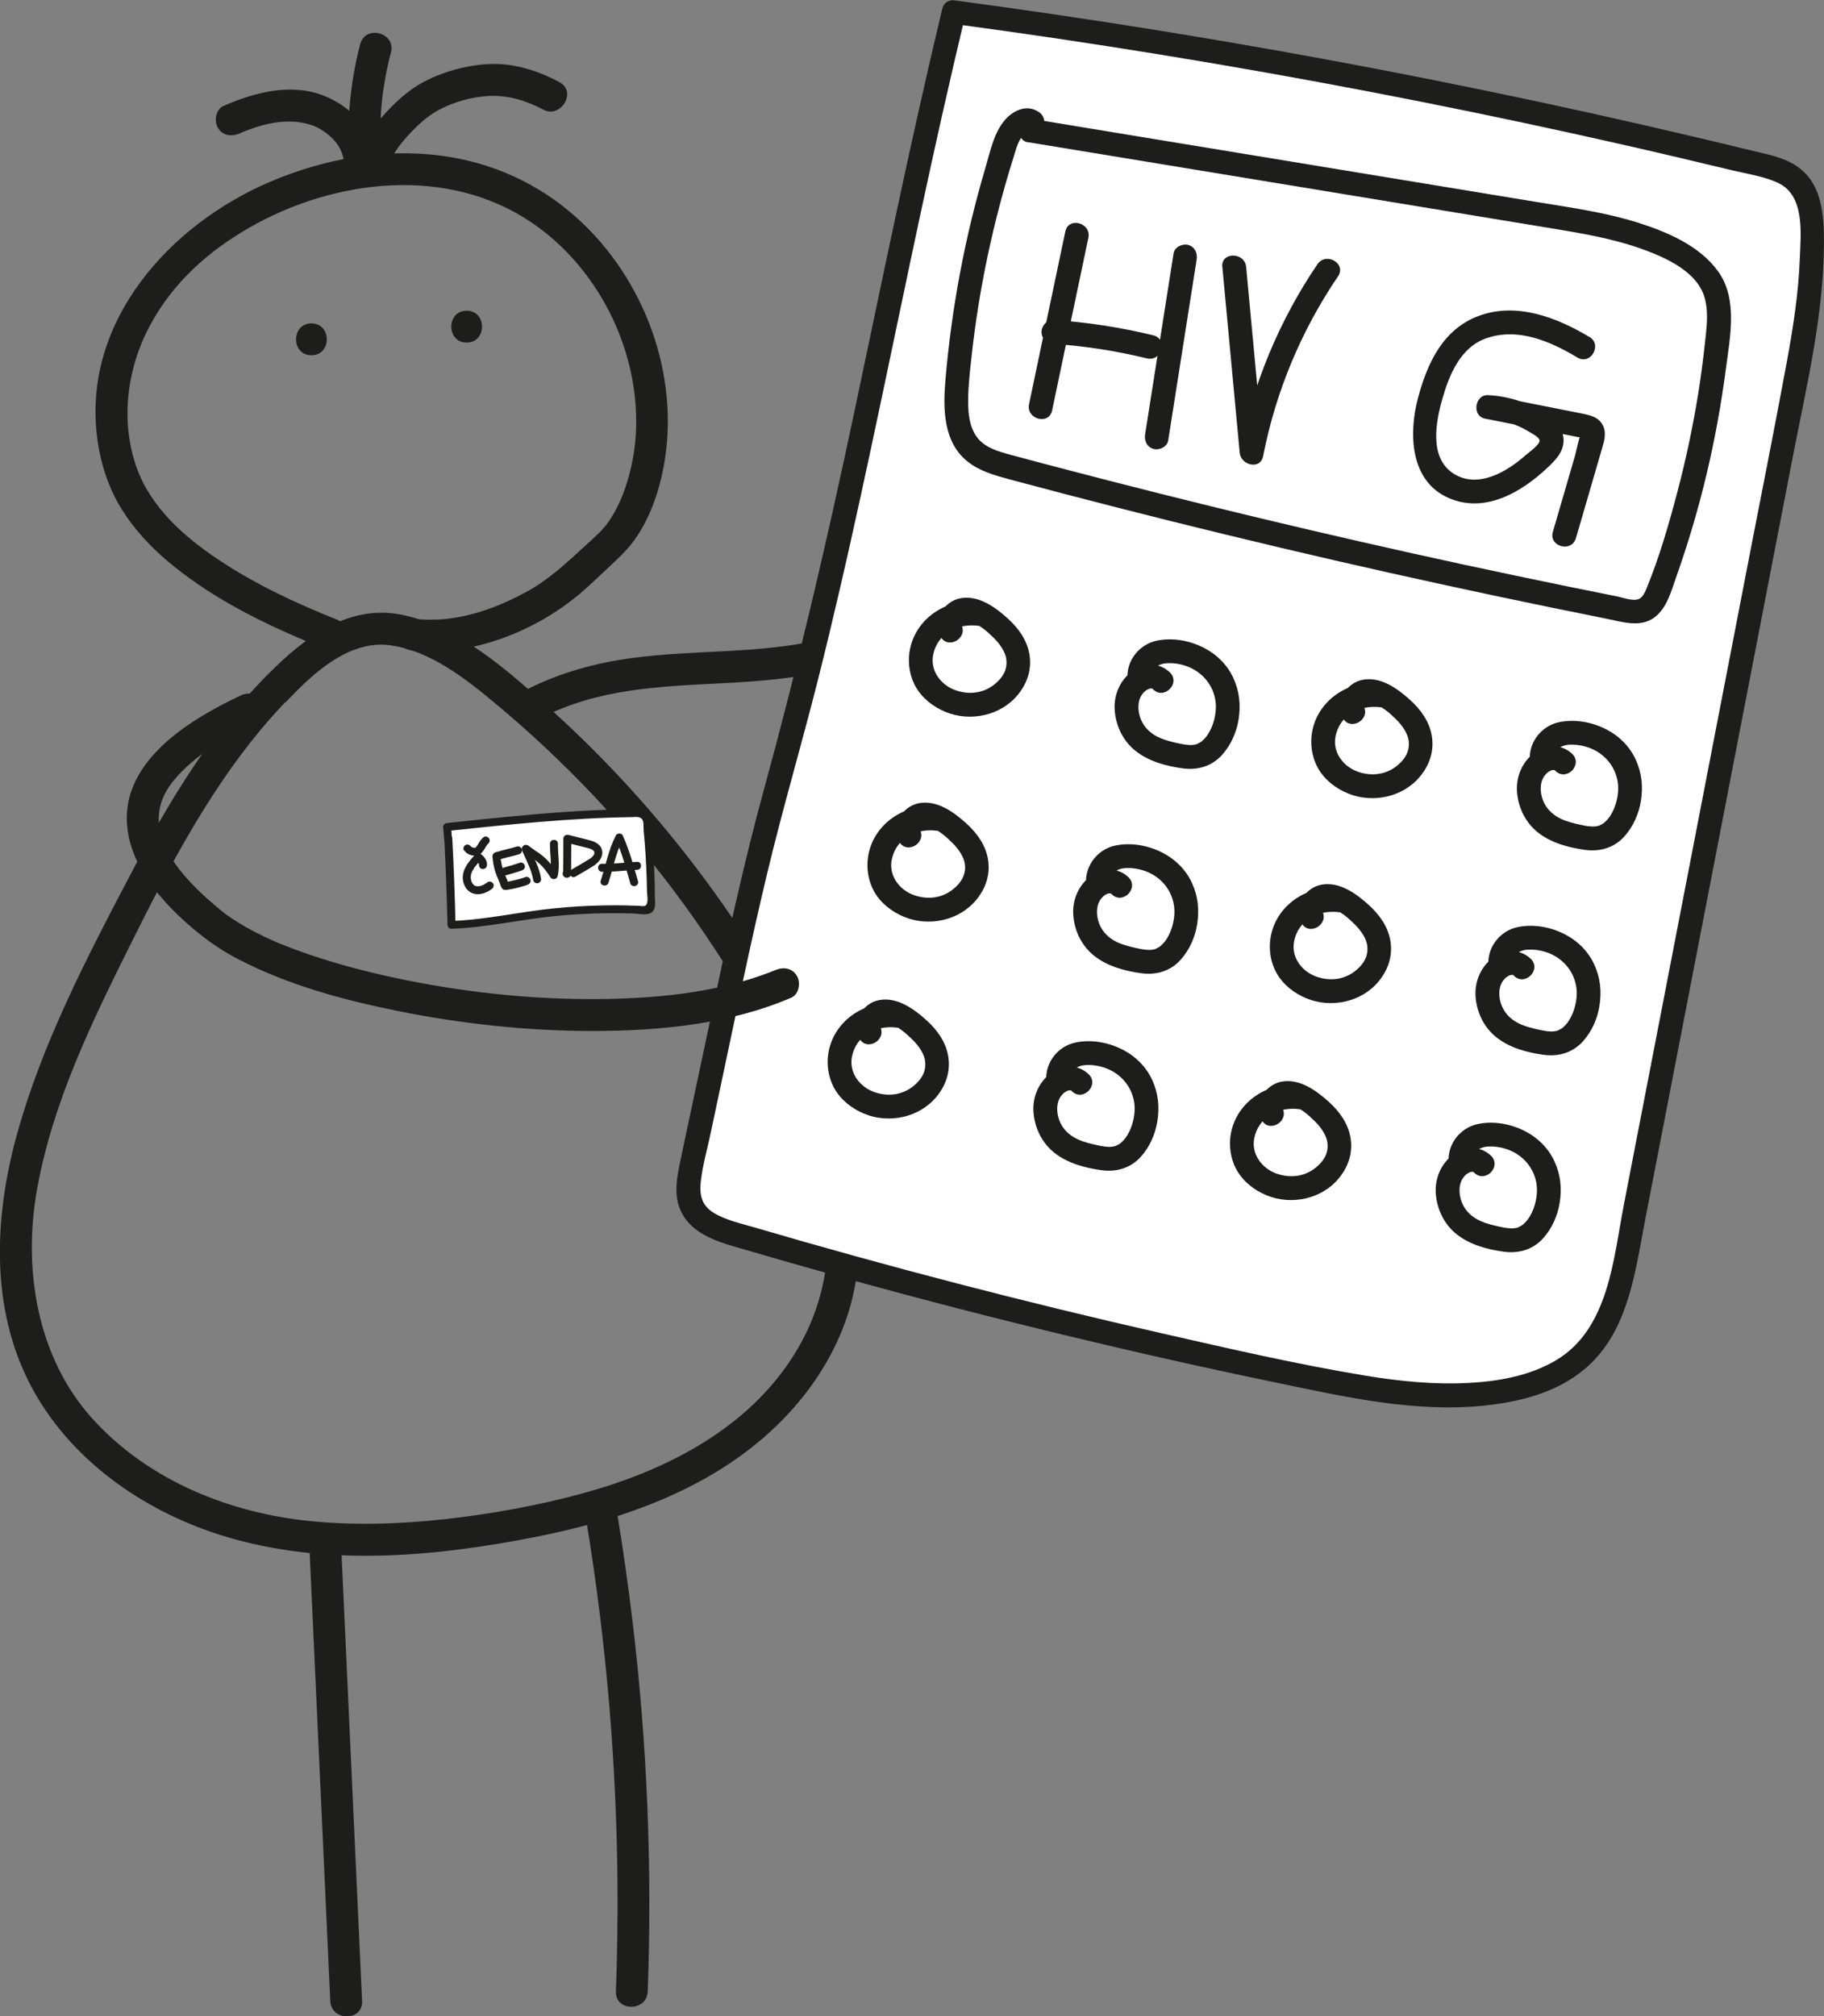 <svg width="362" height="400" viewBox="0 0 362 400" fill="none" xmlns="http://www.w3.org/2000/svg">
<rect x="0" y="0" width="362" height="400" fill="#808080" stroke="none"/>
<g clip-path="url(#clip0_18_3115)">
<path d="M57.007 139.005C62.085 133.607 69.234 126.958 77.306 127.994C85.378 129.031 92.54 134.732 98.666 139.852C111.765 150.8 123.664 163.264 133.909 176.929C139.164 183.945 144.014 191.277 148.423 198.85C152.831 206.422 156.886 214.209 159.829 222.464C162.772 230.719 164.654 239.277 164.212 248.012C163.808 256.027 161.143 263.599 156.646 270.21C147.197 284.154 131.42 291.954 115.605 296.264C106.763 298.679 97.656 300.322 88.561 301.346C79.466 302.37 69.487 302.712 60.013 301.586C44.312 299.716 28.775 293.142 18.114 281.183C7.453 269.224 4.497 251.994 7.339 236.015C10.434 218.671 18.253 202.693 26.047 187.055C33.373 172.353 41.154 157.487 51.702 144.807C54.24 141.761 56.931 138.866 59.824 136.148C62.716 133.43 58.321 128.892 55.352 131.673C42.657 143.594 33.525 158.941 25.491 174.249C17.04 190.329 8.488 206.877 3.537 224.423C-1.39 241.856 -2.148 261.159 7.415 277.214C15.891 291.448 30.834 301.03 46.573 305.354C66.013 310.701 86.717 308.754 106.233 304.911C124.144 301.384 142.233 294.988 155.282 281.689C161.143 275.722 165.791 268.529 168.33 260.527C171.16 251.552 171.071 241.957 169.265 232.804C167.459 223.652 163.808 214.576 159.564 206.131C155.32 197.687 150.722 190.051 145.581 182.466C135.387 167.436 123.437 153.568 109.997 141.356C103.403 135.364 96.418 128.993 88.371 125.024C84.355 123.052 79.794 121.446 75.26 121.56C70.725 121.674 66.758 123.266 63.121 125.529C59.179 127.982 55.706 131.142 52.535 134.517C49.756 137.475 54.215 141.963 57.007 138.992V139.005Z" fill="#1D1D1B"/>
<path d="M66.734 122.862C58.624 119.626 50.628 115.884 43.352 111.03C36.632 106.555 29.988 100.702 27.171 92.902C23.824 83.648 25.15 73.156 29.761 64.572C34.371 55.989 41.432 49.757 49.58 45.105C66.38 35.51 88.7 32.842 105.387 44.068C118.6 52.955 126.76 69.136 126.242 85.013C126.116 89.097 125.358 93.104 124.031 96.96C123.248 99.235 122.187 101.422 120.836 103.419C119.61 105.227 117.981 106.58 116.389 108.046C112.562 111.548 109.012 114.948 104.414 117.451C99.816 119.954 94.713 121.964 89.446 122.672C86.957 123.014 84.431 123.001 81.93 122.748C80.225 122.584 78.772 124.316 78.772 125.909C78.772 127.754 80.225 128.905 81.93 129.069C93.602 130.232 106.069 125.314 114.949 117.894C116.932 116.238 118.777 114.405 120.671 112.66C122.566 110.916 124.448 109.171 125.989 107.01C128.945 102.863 130.714 97.756 131.674 92.788C135.135 74.723 128.01 55.306 114.368 43.12C106.814 36.369 97.631 32.223 87.601 30.896C75.955 29.353 64.132 31.54 53.395 36.154C33.828 44.574 16.737 63.359 19.188 85.999C19.756 91.284 21.31 96.429 24.114 100.967C26.59 104.949 29.849 108.451 33.424 111.459C40.915 117.742 49.63 122.369 58.561 126.25C60.709 127.185 62.881 128.083 65.054 128.955C66.633 129.587 68.528 128.26 68.944 126.743C69.437 124.948 68.325 123.494 66.734 122.849V122.862Z" fill="#1D1D1B"/>
<path d="M74.627 32.476C74.4 26.193 69.941 21.225 64.269 18.988C57.764 16.421 50.501 18.317 44.374 21.01C42.808 21.693 42.454 23.981 43.237 25.334C44.185 26.952 45.991 27.154 47.558 26.471C51.966 24.537 57.196 23.222 61.895 24.84C63.537 25.409 65.128 26.509 66.404 27.925C67.541 29.177 68.236 30.946 68.299 32.489C68.362 34.195 69.701 35.649 71.457 35.649C73.213 35.649 74.678 34.208 74.615 32.489L74.627 32.476Z" fill="#1D1D1B"/>
<path d="M76.32 30.415C76.32 30.415 76.029 29.758 76.219 30.226C76.408 30.694 76.181 30.099 76.156 29.998C76.042 29.619 75.941 29.252 75.853 28.873C75.802 28.671 75.777 28.469 75.739 28.266C75.676 27.925 75.663 27.773 75.714 28.203C75.663 27.748 75.613 27.293 75.587 26.838C75.461 24.828 75.549 22.818 75.726 20.808C75.777 20.29 75.827 19.771 75.891 19.253C75.916 19.051 75.941 18.836 75.966 18.634C76.093 17.622 75.865 19.253 76.017 18.242C76.156 17.306 76.307 16.371 76.472 15.435C76.775 13.754 77.141 12.085 77.583 10.429C78.644 6.498 72.556 4.816 71.495 8.748C70.433 12.679 69.739 16.965 69.385 21.111C69.031 25.258 68.968 29.809 70.863 33.588C71.634 35.118 73.781 35.548 75.183 34.726C76.737 33.816 77.091 31.932 76.32 30.403V30.415Z" fill="#1D1D1B"/>
<path d="M77.457 32.236C77.508 31.439 77.293 32.893 77.508 32.059C77.508 32.021 77.811 31.174 77.596 31.692C77.836 31.123 78.165 30.567 78.493 30.049C79.201 28.911 79.996 27.963 80.906 26.964C82.763 24.942 84.657 23.134 86.982 21.87C89.9 20.277 93.576 19.215 96.898 19.038C100.801 18.836 104.413 19.936 107.837 21.756C111.26 23.576 114.62 18.216 111.02 16.295C106.662 13.969 101.887 12.452 96.898 12.717C92.439 12.957 87.714 14.272 83.799 16.409C80.868 18.001 78.228 20.479 76.03 22.957C73.706 25.574 71.394 28.633 71.141 32.236C71.015 33.942 72.683 35.396 74.299 35.396C76.106 35.396 77.331 33.942 77.457 32.236Z" fill="#1D1D1B"/>
<path d="M61.465 308.211C62.526 331.294 63.587 354.364 64.648 377.448L65.545 396.966C65.735 401.011 72.05 401.037 71.861 396.966C70.8 373.883 69.739 350.812 68.678 327.729L67.781 308.211C67.591 304.165 61.276 304.14 61.465 308.211Z" fill="#1D1D1B"/>
<path d="M116.478 302.37C120.381 326.225 122.402 350.382 122.554 374.553C122.592 381.392 122.491 388.231 122.238 395.057C122.087 399.128 128.402 399.115 128.554 395.057C129.451 370.52 128.453 345.92 125.522 321.535C124.689 314.569 123.703 307.616 122.567 300.689C122.289 299.008 120.204 298.059 118.676 298.477C116.882 298.97 116.2 300.676 116.465 302.37H116.478Z" fill="#1D1D1B"/>
<path d="M107.572 142.33C118.789 136.603 130.878 136.186 143.332 135.541C149.812 135.213 156.318 134.72 162.684 133.392C169.581 131.964 176.263 129.461 182.364 125.921C191.346 120.713 198.963 113.431 205.518 105.455C206.605 104.14 206.807 102.269 205.518 100.98C204.407 99.867 202.146 99.652 201.047 100.98C195.287 107.983 188.781 114.481 181.063 119.322C175.253 122.963 168.975 125.504 162.28 127.021C150.431 129.701 137.774 128.892 125.484 130.535C118.119 131.521 111.033 133.468 104.389 136.856C100.763 138.702 103.959 144.163 107.572 142.317V142.33Z" fill="#1D1D1B"/>
<path d="M88.954 166.247C89.257 171.987 89.459 177.726 89.598 183.478C95.004 183.313 100.322 182.201 105.678 181.468C113.068 180.456 120.558 180.14 128.011 180.532C128.352 180.545 128.731 180.557 128.958 180.305C129.161 180.09 129.173 179.774 129.173 179.483C129.198 173.643 128.883 167.802 128.201 162.013C128.175 161.772 128.125 161.507 127.935 161.38C127.796 161.292 127.62 161.279 127.455 161.279C114.205 161.33 101.876 162.657 88.701 164.048C88.903 165.021 88.739 165.615 88.941 166.589" fill="white"/>
<path d="M88.17 166.247C88.46 171.986 88.675 177.726 88.814 183.478C88.814 183.895 89.168 184.287 89.597 184.261C96.456 184.008 103.189 182.428 110.01 181.746C113.522 181.392 117.033 181.202 120.558 181.164C122.313 181.152 124.082 181.164 125.838 181.227C126.848 181.265 128.478 181.682 129.362 180.987C130.246 180.292 129.968 178.876 129.968 177.928C129.968 176.158 129.918 174.388 129.842 172.619C129.69 169.117 129.602 165.476 129.008 162.025C128.857 161.115 128.541 160.634 127.581 160.521C125.863 160.318 123.968 160.546 122.238 160.584C118.814 160.685 115.379 160.849 111.955 161.09C104.187 161.621 96.456 162.455 88.713 163.277C88.157 163.34 87.867 163.732 87.955 164.275C88.081 165.122 88.056 165.969 88.195 166.816C88.347 167.815 89.875 167.398 89.724 166.399C89.597 165.552 89.623 164.705 89.484 163.858L88.726 164.857C100.89 163.567 113.067 162.278 125.32 162.101C126.065 162.101 127.063 161.861 127.518 162.644C127.808 163.15 127.682 164.225 127.745 164.819C127.909 166.475 128.036 168.143 128.137 169.812C128.238 171.367 128.301 172.935 128.351 174.502C128.377 175.235 128.389 175.956 128.402 176.689C128.415 177.422 128.642 178.484 128.415 179.192C128.175 179.976 127.543 179.736 126.798 179.698C125.964 179.66 125.143 179.635 124.309 179.622C122.756 179.584 121.202 179.584 119.648 179.622C116.44 179.685 113.231 179.875 110.035 180.191C103.214 180.873 96.494 182.454 89.623 182.706L90.406 183.49C90.267 177.738 90.065 171.999 89.761 166.26C89.711 165.249 88.132 165.236 88.183 166.26L88.17 166.247Z" fill="#1D1D1B"/>
<path d="M96.62 171.822C96.822 170.811 96.102 169.913 95.332 169.344C95.054 169.142 94.599 169.231 94.372 169.471C92.894 171.013 91.277 172.985 92.035 175.273C92.363 176.259 93.109 177.106 94.157 177.321C95.382 177.587 96.608 177.081 97.593 176.373C97.934 176.12 98.111 175.69 97.871 175.286C97.669 174.945 97.138 174.755 96.784 175.008C96.153 175.463 95.332 175.943 94.574 175.804C94.208 175.741 94.043 175.602 93.829 175.362C93.728 175.235 93.829 175.387 93.766 175.261C93.715 175.185 93.665 175.096 93.627 175.008C93.601 174.957 93.601 174.957 93.627 175.008C93.601 174.957 93.589 174.907 93.563 174.856C93.538 174.78 93.513 174.692 93.5 174.616C93.45 174.414 93.45 174.414 93.437 174.237C93.437 174.136 93.437 174.034 93.437 173.933C93.437 173.908 93.462 173.643 93.437 173.769C93.488 173.377 93.627 173.01 93.816 172.669C94.246 171.873 94.865 171.228 95.483 170.583L94.523 170.71C94.422 170.634 94.523 170.71 94.561 170.748C94.599 170.786 94.637 170.823 94.675 170.861C94.763 170.95 94.865 171.064 94.89 171.102C94.928 171.152 94.953 171.203 94.978 171.253C94.991 171.279 95.067 171.43 95.029 171.329C95.054 171.38 95.067 171.43 95.079 171.481C95.041 171.342 95.054 171.569 95.079 171.405C94.991 171.822 95.206 172.265 95.635 172.378C96.027 172.48 96.519 172.252 96.608 171.822H96.62Z" fill="#1D1D1B"/>
<path d="M92.11 168.687C92.717 169.61 94.144 170.04 95.142 169.522C95.609 169.281 95.938 168.776 96.203 168.346C96.329 168.144 96.443 167.941 96.569 167.739C96.594 167.701 96.67 167.625 96.683 167.575C96.607 167.676 96.594 167.689 96.645 167.625L96.67 167.587C96.67 167.587 96.746 167.499 96.797 167.448C96.847 167.398 96.999 167.284 96.797 167.423C96.974 167.297 97.1 167.17 97.163 166.955C97.213 166.766 97.188 166.513 97.087 166.349C96.872 166.02 96.355 165.805 96.001 166.071C95.584 166.387 95.293 166.778 95.028 167.221C94.915 167.398 94.813 167.587 94.7 167.764C94.674 167.815 94.637 167.866 94.599 167.904C94.498 168.043 94.662 167.84 94.599 167.904C94.535 167.979 94.472 168.055 94.397 168.118C94.321 168.182 94.283 168.169 94.422 168.118C94.397 168.131 94.359 168.156 94.333 168.182C94.22 168.257 94.51 168.131 94.384 168.156C94.346 168.156 94.296 168.182 94.245 168.194C94.182 168.194 94.22 168.194 94.359 168.182C94.333 168.182 94.308 168.182 94.27 168.182C94.232 168.182 94.182 168.182 94.144 168.182C94.106 168.182 94.055 168.169 94.005 168.182C94.22 168.182 94.106 168.194 94.03 168.182C93.929 168.156 93.841 168.131 93.74 168.106C93.563 168.055 93.866 168.182 93.74 168.106C93.702 168.08 93.664 168.068 93.626 168.043C93.588 168.017 93.55 168.005 93.512 167.979C93.5 167.979 93.475 167.954 93.462 167.941C93.411 167.904 93.437 167.929 93.538 168.005C93.512 167.979 93.475 167.954 93.449 167.929C93.31 167.79 93.525 168.043 93.449 167.929C93.222 167.587 92.742 167.41 92.363 167.651C92.022 167.866 91.832 168.359 92.085 168.738L92.11 168.687Z" fill="#1D1D1B"/>
<path d="M97.732 169.863C97.808 170.861 97.972 171.86 98.263 172.834C98.541 173.744 98.983 174.603 99.273 175.438C99.425 175.867 99.564 176.386 100.057 176.525C100.246 176.575 100.448 176.563 100.638 176.525C101.269 176.449 101.888 176.31 102.507 176.158C103.252 175.981 103.998 175.779 104.718 175.514C105.122 175.362 105.387 174.983 105.274 174.54C105.173 174.148 104.705 173.845 104.301 173.984C103.581 174.249 102.836 174.452 102.09 174.629C101.711 174.717 101.345 174.806 100.966 174.881C100.815 174.907 100.676 174.932 100.524 174.957C100.372 174.983 100.726 174.945 100.524 174.957C100.486 174.957 100.448 174.957 100.41 174.957C100.398 174.957 100.335 174.957 100.322 174.957C100.474 174.844 100.903 175.349 100.903 175.261C100.903 175.16 100.815 174.995 100.777 174.907C100.739 174.78 100.701 174.667 100.65 174.553C100.461 174.047 100.208 173.567 100.019 173.061C99.64 172.024 99.4 170.95 99.324 169.85C99.286 169.42 98.983 169.066 98.541 169.066C98.137 169.066 97.72 169.433 97.758 169.85L97.732 169.863Z" fill="#1D1D1B"/>
<path d="M100.448 173.63C101.496 173.327 102.557 173.048 103.593 172.669C103.985 172.53 104.288 172.126 104.149 171.696C104.023 171.317 103.593 170.988 103.176 171.14C102.141 171.519 101.092 171.797 100.031 172.1C99.639 172.214 99.349 172.657 99.475 173.074C99.602 173.491 100.018 173.744 100.448 173.63Z" fill="#1D1D1B"/>
<path d="M98.842 170.609C100.207 170.141 101.634 169.888 103.011 169.471C103.402 169.357 103.693 168.915 103.567 168.498C103.44 168.08 103.023 167.815 102.594 167.941C101.217 168.359 99.79 168.611 98.425 169.079C98.034 169.218 97.743 169.623 97.87 170.052C97.996 170.444 98.425 170.748 98.842 170.609Z" fill="#1D1D1B"/>
<path d="M103.669 168.851C104.49 170.748 105.501 172.581 105.842 174.641C105.917 175.058 106.435 175.299 106.814 175.197C107.256 175.071 107.433 174.654 107.37 174.224C107.004 172.024 105.917 170.078 105.033 168.055C104.869 167.663 104.288 167.575 103.947 167.777C103.543 168.017 103.492 168.46 103.669 168.864V168.851Z" fill="#1D1D1B"/>
<path d="M103.846 168.94C104.313 169.307 104.793 169.648 105.286 169.989C105.501 170.128 105.703 170.267 105.918 170.419C106.031 170.495 106.132 170.571 106.246 170.647C106.297 170.685 106.36 170.722 106.41 170.773C106.435 170.798 106.461 170.811 106.499 170.836C106.435 170.786 106.435 170.786 106.473 170.824C107.598 171.721 108.469 172.808 109.227 174.022C109.568 174.578 110.503 174.515 110.667 173.832C111.185 171.709 110.692 169.522 110.73 167.372C110.756 166.361 109.177 166.361 109.151 167.372C109.126 168.384 109.24 169.357 109.29 170.356C109.341 171.392 109.366 172.48 109.139 173.415L110.579 173.225C109.77 171.923 108.836 170.71 107.636 169.749C107.181 169.382 106.701 169.054 106.208 168.725C105.993 168.573 105.766 168.434 105.551 168.27C105.438 168.194 105.324 168.118 105.223 168.03C105.172 167.992 105.109 167.941 105.059 167.903C105.021 167.866 105.021 167.878 105.071 167.916C105.033 167.891 104.995 167.853 104.958 167.828C104.629 167.562 104.162 167.499 103.846 167.828C103.568 168.106 103.505 168.675 103.846 168.94Z" fill="#1D1D1B"/>
<path d="M111.689 173.516L111.714 173.579V173.162V173.187C112.194 173.124 112.674 173.061 113.154 172.998V173.782V173.756C113.078 173.845 112.977 173.946 112.889 174.034L112.952 174.009C113.205 173.895 113.344 173.579 113.344 173.326C113.369 171.026 113.382 168.712 113.382 166.412L112.384 167.17C113.571 167.461 114.746 167.764 115.933 168.055C116.388 168.169 116.868 168.257 117.297 168.447C117.398 168.497 117.588 168.586 117.702 168.674C117.752 168.712 117.891 168.877 117.904 168.902C118.232 169.686 117.146 170.33 116.59 170.659C115.542 171.291 114.481 171.911 113.419 172.53C112.548 173.048 113.344 174.414 114.215 173.895C115.403 173.187 116.628 172.53 117.79 171.772C118.851 171.089 119.836 169.926 119.457 168.573C119.129 167.398 117.942 166.917 116.881 166.652C115.529 166.31 114.165 165.969 112.801 165.628C112.308 165.501 111.803 165.868 111.803 166.386C111.803 168.687 111.803 171 111.765 173.301L112.156 172.619C111.992 172.694 111.878 172.808 111.79 172.96C111.651 173.187 111.626 173.541 111.79 173.756C112.194 174.325 113.003 174.262 113.23 173.579C113.281 173.415 113.268 173.238 113.23 173.074C112.952 172.1 111.424 172.517 111.702 173.491L111.689 173.516Z" fill="#1D1D1B"/>
<path d="M120.759 175.122C121.681 172.239 122.199 169.256 123.588 166.538H122.224C123.487 169.319 124.245 172.315 125.091 175.235C125.369 176.209 126.898 175.792 126.62 174.818C125.736 171.759 124.914 168.649 123.588 165.742C123.348 165.211 122.477 165.249 122.224 165.742C120.771 168.586 120.203 171.683 119.23 174.705C118.914 175.678 120.443 176.095 120.759 175.122Z" fill="#1D1D1B"/>
<path d="M119.459 172.947C121.809 172.998 124.12 172.657 126.457 172.555C127.468 172.518 127.48 170.937 126.457 170.975C124.12 171.076 121.809 171.418 119.459 171.367C118.449 171.342 118.449 172.922 119.459 172.947Z" fill="#1D1D1B"/>
<path d="M61.806 70.476C65.874 70.476 65.874 64.155 61.806 64.155C57.739 64.155 57.739 70.476 61.806 70.476Z" fill="#1D1D1B"/>
<path d="M92.615 67.96C96.682 67.96 96.682 61.64 92.615 61.64C88.548 61.64 88.548 67.96 92.615 67.96Z" fill="#1D1D1B"/>
<path d="M189.312 2.389C243.123 9.607 296.58 19.733 349.318 32.703C351.705 33.285 354.194 33.929 356.038 35.459C358.905 37.823 359.461 41.641 359.587 45.079C360.017 56.507 357.844 67.771 355.684 78.933C344.796 135.175 333.907 191.416 323.019 247.658C321.528 255.357 319.785 263.523 313.848 269.06C309.2 273.396 302.505 275.52 295.797 276.354C283.671 277.858 271.229 275.545 259.102 273.08C221.055 265.331 183.35 255.938 146.162 244.94C143.017 244.017 139.606 242.88 137.863 240.313C136.044 237.646 136.625 234.321 137.256 231.325C139.227 222.059 141.185 212.806 143.155 203.54C146.591 187.346 150.04 171.14 154.511 155.199C168.596 105 175.91 58.391 189.312 2.414" fill="white"/>
<path d="M189.313 4.753C216.938 8.457 244.45 12.945 271.823 18.191C285.617 20.833 299.373 23.665 313.091 26.686C319.849 28.178 326.594 29.707 333.327 31.3C336.75 32.109 340.161 32.918 343.571 33.74C346.628 34.473 350.026 34.953 352.881 36.281C358.237 38.771 357.39 46.306 357.201 51.185C356.948 58.087 355.887 64.926 354.637 71.715C352.072 85.62 349.281 99.475 346.603 113.356C341.197 141.268 335.79 169.18 330.396 197.092C327.693 211.049 324.99 225.005 322.287 238.961C320.203 249.731 319.28 263.65 308.809 269.856C303.567 272.966 297.314 274.053 291.301 274.357C284.543 274.698 277.785 274.015 271.128 272.928C257.398 270.665 243.781 267.505 230.214 264.421C203.182 258.277 176.34 251.299 149.737 243.499C147.034 242.703 144.104 242.096 141.666 240.617C139.228 239.138 138.798 237.027 139.076 234.448C139.43 231.224 140.365 228.001 141.034 224.828C141.779 221.326 142.525 217.824 143.257 214.335C146.175 200.619 148.992 186.878 152.264 173.238C155.346 160.356 159.11 147.664 162.344 134.821C165.388 122.736 168.167 110.587 170.82 98.401C176.315 73.244 181.317 47.974 186.976 22.856C188.466 16.232 189.995 9.62 191.574 3.021C192.281 0.051 187.721 -1.214 187.001 1.757C180.672 28.19 175.241 54.826 169.62 81.411C163.999 107.996 158.378 131.939 151.531 156.943C147.754 170.722 144.71 184.679 141.742 198.647C140.213 205.828 138.697 213.008 137.169 220.188C136.424 223.69 135.666 227.179 134.946 230.681C134.352 233.512 133.809 236.584 134.781 239.391C136.853 245.345 143.725 246.685 149.055 248.252C155.952 250.275 162.862 252.234 169.784 254.143C183.54 257.936 197.359 261.5 211.241 264.85C225.124 268.2 239.044 271.336 253.027 274.23C266.606 277.049 280.64 280.298 294.585 278.845C300.737 278.2 307.04 276.733 312.257 273.27C317.474 269.806 320.443 265.103 322.451 259.566C324.561 253.751 325.432 247.506 326.607 241.464C328.009 234.233 329.411 226.989 330.813 219.758C336.371 191.025 341.942 162.278 347.5 133.544C350.266 119.272 353.02 105.012 355.786 90.74C358.552 76.468 361.913 62.701 361.988 48.455C362.014 42.753 361.698 36.243 356.392 32.83C353.689 31.085 350.304 30.529 347.222 29.77C343.71 28.911 340.199 28.064 336.674 27.242C322.704 23.943 308.695 20.833 294.636 17.938C266.631 12.148 238.45 7.168 210.155 2.983C203.207 1.959 196.247 0.986 189.287 0.051C188.012 -0.114 186.913 1.264 186.913 2.427C186.913 3.856 188.012 4.627 189.287 4.804L189.313 4.753Z" fill="#1D1D1B"/>
<path d="M204.08 28.216C231.617 32.741 259.154 37.28 286.704 41.805C293.639 42.943 300.573 44.093 307.508 45.231C313.685 46.242 319.9 47.266 325.812 49.377C330.523 51.071 336.902 53.852 338.342 59.175C339.163 62.183 338.645 65.47 338.317 68.517C337.988 71.563 337.559 74.825 337.054 77.96C335.993 84.558 334.616 91.094 332.911 97.554C331.205 104.014 329.374 110.372 326.885 116.478C326.557 117.275 326.115 118.463 325.256 118.829C324.081 119.335 322.073 118.539 320.898 118.311C317.55 117.641 314.203 116.971 310.868 116.289C304.085 114.898 297.302 113.469 290.531 112.016C263.651 106.201 236.909 99.804 210.307 92.813C207.048 91.954 203.789 91.107 200.543 90.222C198.08 89.552 195.338 88.793 193.785 86.581C192.37 84.571 192.143 81.942 192.143 79.565C192.143 76.569 192.509 73.561 192.837 70.59C194.29 57.278 197.107 44.106 201.111 31.326C201.515 30.036 201.831 28.683 202.539 27.533C202.816 27.078 203.107 26.775 203.461 26.408C203.549 26.32 204.067 26.029 203.764 26.168C203.574 26.256 203.082 25.839 203.789 26.32C206.315 28.039 208.69 23.93 206.176 22.224C203.663 20.517 200.757 22.034 199.09 24.234C197.145 26.787 196.475 30.238 195.578 33.26C193.545 40.124 191.865 47.089 190.538 54.118C189.212 61.147 188.239 68.276 187.633 75.419C187.153 81.019 187.178 87.643 191.966 91.511C194.391 93.471 197.41 94.305 200.366 95.102C203.966 96.062 207.553 97.01 211.153 97.959C218.252 99.817 225.364 101.624 232.488 103.407C246.838 106.972 261.226 110.385 275.651 113.609C290.076 116.832 304.338 119.853 318.738 122.723C321.87 123.342 325.521 124.594 328.351 122.483C330.826 120.637 331.66 117.312 332.645 114.544C335.045 107.781 337.079 100.891 338.734 93.913C340.389 86.935 341.626 80.033 342.549 73.004C343.357 66.797 344.936 59.276 340.957 53.802C337.256 48.695 330.801 45.977 324.978 44.144C318.498 42.109 311.727 41.186 305.058 40.086C275.449 35.219 245.84 30.34 216.231 25.473C212.606 24.878 208.981 24.284 205.355 23.677C202.374 23.184 201.086 27.748 204.092 28.254L204.08 28.216Z" fill="#1D1D1B"/>
<path d="M190.778 123.886C191.031 124.354 190.589 123.431 190.804 124.012C190.879 124.202 190.728 124.253 190.804 123.987L190.879 123.772C190.804 123.987 190.829 123.974 190.955 123.722C190.677 123.949 191.056 123.62 191.119 123.557C191.448 123.279 190.677 123.785 191.309 123.418C191.89 123.077 191.145 123.418 191.511 123.33C191.65 123.292 192.092 123.292 192.446 123.368C194.277 123.76 195.97 125.302 197.246 126.566C198.458 127.767 199.545 129.334 199.722 130.801C199.924 132.394 199.381 133.696 198.395 134.796C196.071 137.387 192.799 138.032 189.642 136.932C186.749 135.921 184.589 133.089 185.195 129.941C186.016 125.694 190.008 123.595 194.189 124.151C195.465 124.316 196.564 122.938 196.564 121.775C196.564 120.359 195.465 119.575 194.189 119.398C188.378 118.627 182.479 122.154 180.825 127.855C180.029 130.611 180.307 133.67 181.709 136.199C183.023 138.537 185.208 140.219 187.646 141.23C192.572 143.265 198.661 141.976 202.059 137.766C203.89 135.503 204.774 132.811 204.32 129.903C203.865 126.996 202.109 124.607 200.037 122.723C197.524 120.435 194.164 118.008 190.576 118.69C187.216 119.335 184.993 123.191 186.673 126.288C188.126 128.968 192.218 126.579 190.766 123.899L190.778 123.886Z" fill="#1D1D1B"/>
<path d="M232.21 133.43C230.189 131.408 227.082 131.458 224.821 133.064C222.294 134.871 220.993 137.867 221.233 140.964C221.473 144.062 222.926 147.058 225.414 149.004C228.029 151.052 231.389 151.962 234.636 152.418C237.667 152.847 240.522 152.038 242.581 149.712C244.299 147.778 245.41 145.288 245.815 142.722C246.269 139.865 245.991 137.109 244.766 134.479C243.541 131.85 241.482 129.84 239.019 128.563C236.202 127.097 232.842 126.452 229.697 127.072C225.768 127.843 223.09 131.66 223.899 135.592C224.151 136.843 225.642 137.564 226.816 137.248C228.118 136.894 228.724 135.592 228.471 134.328C228.168 132.849 229.848 131.736 231.275 131.597C232.93 131.433 234.699 131.774 236.126 132.406C239.423 133.873 241.406 137.046 241.305 140.459C241.267 141.938 240.838 143.657 240.143 144.959C239.713 145.768 239.423 146.185 238.892 146.704C238.564 147.032 238.438 147.133 238.286 147.222C238.122 147.336 237.301 147.715 237.642 147.589C236.682 147.917 235.709 147.816 234.724 147.639C233.486 147.399 232.248 147.121 231.048 146.716C229.217 146.097 227.625 145.022 226.715 143.328C226.261 142.494 225.995 141.546 225.945 140.623C225.894 139.523 226.096 138.588 226.64 137.791C226.779 137.589 227.069 137.273 227.246 137.109C227.044 137.273 227.675 136.831 227.612 136.856C227.638 136.843 228.282 136.553 227.903 136.692C227.878 136.692 228.585 136.502 228.244 136.565C227.915 136.628 229.014 136.616 228.383 136.515C228.522 136.54 228.648 136.591 228.8 136.628C228.585 136.578 228.711 136.603 228.85 136.755C231.01 138.917 234.358 135.567 232.198 133.405L232.21 133.43Z" fill="#1D1D1B"/>
<path d="M270.636 140.054C270.888 140.522 270.446 139.599 270.661 140.181C270.737 140.37 270.585 140.421 270.661 140.156L270.737 139.941C270.661 140.156 270.686 140.143 270.813 139.89C270.535 140.118 270.914 139.789 270.977 139.726C271.305 139.448 270.535 139.953 271.166 139.587C271.747 139.245 271.002 139.587 271.368 139.498C271.507 139.46 271.95 139.46 272.303 139.536C274.135 139.928 275.827 141.47 277.103 142.734C278.316 143.935 279.402 145.503 279.579 146.969C279.781 148.562 279.238 149.864 278.253 150.964C275.929 153.555 272.657 154.2 269.499 153.1C266.606 152.089 264.446 149.257 265.053 146.11C265.874 141.862 269.865 139.764 274.046 140.32C275.322 140.484 276.421 139.106 276.421 137.943C276.421 136.527 275.322 135.744 274.046 135.567C268.236 134.796 262.337 138.323 260.682 144.024C259.886 146.78 260.164 149.839 261.566 152.367C262.88 154.706 265.065 156.387 267.503 157.398C272.43 159.434 278.518 158.144 281.916 153.935C283.748 151.672 284.632 148.979 284.177 146.072C283.722 143.164 281.966 140.775 279.895 138.891C277.381 136.603 274.021 134.176 270.434 134.859C267.074 135.504 264.85 139.359 266.531 142.456C267.983 145.136 272.076 142.747 270.623 140.067L270.636 140.054Z" fill="#1D1D1B"/>
<path d="M312.056 149.599C310.035 147.576 306.927 147.627 304.666 149.232C302.14 151.04 300.839 154.036 301.079 157.133C301.319 160.23 302.772 163.226 305.26 165.173C307.875 167.221 311.235 168.131 314.481 168.586C317.513 169.016 320.368 168.207 322.427 165.881C324.144 163.947 325.256 161.456 325.66 158.89C326.115 156.033 325.837 153.277 324.612 150.648C323.387 148.018 321.328 146.008 318.864 144.732C316.048 143.265 312.688 142.621 309.542 143.24C305.614 144.011 302.936 147.829 303.744 151.76C303.997 153.012 305.487 153.732 306.662 153.416C307.963 153.062 308.57 151.76 308.317 150.496C308.014 149.017 309.694 147.905 311.121 147.766C312.776 147.601 314.544 147.943 315.972 148.575C319.269 150.041 321.252 153.214 321.151 156.627C321.113 158.106 320.683 159.826 319.989 161.128C319.559 161.937 319.269 162.354 318.738 162.872C318.41 163.201 318.283 163.302 318.132 163.39C317.968 163.504 317.147 163.883 317.488 163.757C316.528 164.086 315.555 163.985 314.57 163.808C313.332 163.567 312.094 163.289 310.894 162.885C309.062 162.265 307.471 161.191 306.561 159.497C306.106 158.663 305.841 157.714 305.791 156.792C305.74 155.692 305.942 154.756 306.485 153.96C306.624 153.758 306.915 153.442 307.092 153.277C306.89 153.442 307.521 152.999 307.458 153.024C307.483 153.012 308.127 152.721 307.749 152.86C307.723 152.86 308.431 152.67 308.09 152.734C307.761 152.797 308.86 152.784 308.229 152.683C308.367 152.708 308.494 152.759 308.645 152.797C308.431 152.746 308.557 152.772 308.696 152.923C310.856 155.085 314.203 151.735 312.043 149.573L312.056 149.599Z" fill="#1D1D1B"/>
<path d="M182.554 164.541C182.806 165.008 182.364 164.086 182.579 164.667C182.655 164.857 182.503 164.907 182.579 164.642L182.655 164.427C182.579 164.642 182.604 164.629 182.731 164.376C182.453 164.604 182.832 164.275 182.895 164.212C183.223 163.934 182.453 164.44 183.084 164.073C183.665 163.732 182.92 164.073 183.286 163.985C183.425 163.947 183.867 163.947 184.221 164.022C186.053 164.414 187.745 165.957 189.021 167.221C190.234 168.422 191.32 169.989 191.497 171.456C191.699 173.048 191.156 174.35 190.171 175.45C187.846 178.042 184.575 178.686 181.417 177.587C178.524 176.575 176.364 173.744 176.971 170.596C177.792 166.348 181.783 164.25 185.964 164.806C187.24 164.971 188.339 163.593 188.339 162.43C188.339 161.014 187.24 160.23 185.964 160.053C180.154 159.282 174.255 162.809 172.6 168.51C171.804 171.266 172.082 174.325 173.484 176.853C174.798 179.192 176.983 180.873 179.421 181.885C184.347 183.92 190.436 182.631 193.834 178.421C195.666 176.158 196.55 173.466 196.095 170.558C195.64 167.651 193.884 165.261 191.813 163.378C189.299 161.09 185.939 158.662 182.352 159.345C178.992 159.99 176.768 163.845 178.448 166.943C179.901 169.623 183.994 167.233 182.541 164.553L182.554 164.541Z" fill="#1D1D1B"/>
<path d="M223.988 174.072C221.967 172.05 218.859 172.1 216.598 173.706C214.072 175.514 212.771 178.51 213.011 181.607C213.251 184.704 214.703 187.7 217.192 189.647C219.806 191.695 223.167 192.605 226.413 193.06C229.444 193.49 232.299 192.681 234.358 190.355C236.076 188.421 237.188 185.93 237.592 183.364C238.047 180.507 237.769 177.751 236.543 175.122C235.318 172.492 233.259 170.482 230.796 169.206C227.979 167.739 224.619 167.094 221.474 167.714C217.545 168.485 214.867 172.303 215.676 176.234C215.929 177.486 217.419 178.206 218.594 177.89C219.895 177.536 220.501 176.234 220.249 174.97C219.945 173.491 221.625 172.379 223.053 172.239C224.708 172.075 226.476 172.416 227.903 173.049C231.2 174.515 233.183 177.688 233.082 181.101C233.045 182.58 232.615 184.299 231.92 185.601C231.491 186.411 231.2 186.828 230.67 187.346C230.341 187.675 230.215 187.776 230.063 187.864C229.899 187.978 229.078 188.357 229.419 188.231C228.459 188.56 227.487 188.458 226.501 188.281C225.263 188.041 224.025 187.763 222.825 187.359C220.994 186.739 219.402 185.665 218.493 183.971C218.038 183.136 217.773 182.188 217.722 181.265C217.672 180.166 217.874 179.23 218.417 178.434C218.556 178.232 218.846 177.915 219.023 177.751C218.821 177.915 219.453 177.473 219.39 177.498C219.415 177.486 220.059 177.195 219.68 177.334C219.655 177.334 220.362 177.144 220.021 177.208C219.693 177.271 220.792 177.258 220.16 177.157C220.299 177.182 220.425 177.233 220.577 177.271C220.362 177.22 220.489 177.245 220.628 177.397C222.788 179.559 226.135 176.209 223.975 174.047L223.988 174.072Z" fill="#1D1D1B"/>
<path d="M262.413 180.709C262.666 181.177 262.224 180.254 262.438 180.836C262.514 181.025 262.363 181.076 262.438 180.81L262.514 180.595C262.438 180.81 262.464 180.798 262.59 180.545C262.312 180.772 262.691 180.444 262.754 180.381C263.083 180.102 262.312 180.608 262.944 180.241C263.525 179.9 262.779 180.241 263.146 180.153C263.285 180.115 263.727 180.115 264.081 180.191C265.912 180.583 267.605 182.125 268.881 183.389C270.093 184.59 271.18 186.158 271.356 187.624C271.559 189.217 271.015 190.519 270.03 191.619C267.706 194.21 264.434 194.855 261.276 193.755C258.384 192.744 256.224 189.912 256.83 186.764C257.651 182.517 261.643 180.418 265.824 180.975C267.1 181.139 268.199 179.761 268.199 178.598C268.199 177.182 267.1 176.398 265.824 176.222C260.013 175.45 254.114 178.977 252.459 184.679C251.664 187.434 251.941 190.494 253.344 193.022C254.657 195.361 256.843 197.042 259.28 198.053C264.207 200.089 270.295 198.799 273.693 194.589C275.525 192.327 276.409 189.634 275.954 186.727C275.5 183.819 273.744 181.43 271.672 179.546C269.159 177.258 265.798 174.831 262.211 175.514C258.851 176.158 256.628 180.014 258.308 183.111C259.761 185.791 263.853 183.402 262.401 180.722L262.413 180.709Z" fill="#1D1D1B"/>
<path d="M303.831 190.253C301.81 188.231 298.703 188.281 296.442 189.887C293.915 191.695 292.614 194.691 292.854 197.788C293.094 200.885 294.547 203.881 297.035 205.828C299.65 207.876 303.01 208.786 306.257 209.241C309.288 209.671 312.143 208.862 314.202 206.536C315.92 204.601 317.031 202.111 317.436 199.545C317.89 196.688 317.613 193.932 316.387 191.303C315.162 188.673 313.103 186.663 310.64 185.386C307.823 183.92 304.463 183.275 301.318 183.895C297.389 184.666 294.711 188.484 295.52 192.415C295.772 193.667 297.263 194.387 298.438 194.071C299.739 193.717 300.345 192.415 300.092 191.151C299.789 189.672 301.469 188.559 302.897 188.42C304.551 188.256 306.32 188.597 307.747 189.229C311.044 190.696 313.027 193.869 312.926 197.282C312.888 198.761 312.459 200.48 311.764 201.782C311.335 202.591 311.044 203.009 310.514 203.527C310.185 203.856 310.059 203.957 309.907 204.045C309.743 204.159 308.922 204.538 309.263 204.412C308.303 204.74 307.33 204.639 306.345 204.462C305.107 204.222 303.869 203.944 302.669 203.54C300.838 202.92 299.246 201.846 298.337 200.152C297.882 199.317 297.617 198.369 297.566 197.446C297.515 196.347 297.718 195.411 298.261 194.615C298.4 194.412 298.69 194.096 298.867 193.932C298.665 194.096 299.297 193.654 299.233 193.679C299.259 193.667 299.903 193.376 299.524 193.515C299.499 193.515 300.206 193.325 299.865 193.388C299.537 193.452 300.636 193.439 300.004 193.338C300.143 193.363 300.269 193.414 300.421 193.452C300.206 193.401 300.332 193.426 300.471 193.578C302.631 195.74 305.979 192.39 303.819 190.228L303.831 190.253Z" fill="#1D1D1B"/>
<path d="M174.659 203.603C174.912 204.07 174.47 203.148 174.685 203.729C174.76 203.919 174.609 203.969 174.685 203.704L174.76 203.489C174.685 203.704 174.71 203.691 174.836 203.438C174.558 203.666 174.937 203.337 175 203.274C175.329 202.996 174.558 203.502 175.19 203.135C175.771 202.794 175.026 203.135 175.392 203.047C175.531 203.009 175.973 203.009 176.327 203.084C178.158 203.476 179.851 205.019 181.127 206.283C182.339 207.484 183.426 209.051 183.603 210.518C183.805 212.11 183.261 213.413 182.276 214.512C179.952 217.104 176.68 217.749 173.522 216.649C170.63 215.637 168.47 212.806 169.076 209.658C169.897 205.411 173.889 203.312 178.07 203.868C179.346 204.033 180.445 202.655 180.445 201.492C180.445 200.076 179.346 199.292 178.07 199.115C172.259 198.344 166.36 201.871 164.705 207.572C163.91 210.328 164.188 213.387 165.59 215.916C166.903 218.254 169.089 219.935 171.527 220.947C176.453 222.982 182.541 221.693 185.939 217.483C187.771 215.22 188.655 212.528 188.2 209.62C187.746 206.713 185.99 204.323 183.918 202.44C181.405 200.152 178.045 197.725 174.457 198.407C171.097 199.052 168.874 202.907 170.554 206.005C172.007 208.685 176.099 206.295 174.647 203.615L174.659 203.603Z" fill="#1D1D1B"/>
<path d="M216.091 213.147C214.07 211.124 210.963 211.175 208.702 212.78C206.175 214.588 204.874 217.584 205.114 220.681C205.354 223.778 206.807 226.774 209.295 228.721C211.91 230.769 215.27 231.679 218.516 232.134C221.548 232.564 224.403 231.755 226.462 229.429C228.18 227.495 229.291 225.005 229.695 222.438C230.15 219.581 229.872 216.826 228.647 214.196C227.422 211.567 225.363 209.557 222.9 208.28C220.083 206.814 216.723 206.169 213.577 206.788C209.649 207.559 206.971 211.377 207.779 215.309C208.032 216.56 209.523 217.281 210.697 216.965C211.998 216.611 212.605 215.309 212.352 214.045C212.049 212.565 213.729 211.453 215.156 211.314C216.811 211.15 218.58 211.491 220.007 212.123C223.304 213.589 225.287 216.762 225.186 220.176C225.148 221.655 224.719 223.374 224.024 224.676C223.594 225.485 223.304 225.902 222.773 226.42C222.445 226.749 222.319 226.85 222.167 226.939C222.003 227.053 221.182 227.432 221.523 227.305C220.563 227.634 219.59 227.533 218.605 227.356C217.367 227.116 216.129 226.838 214.929 226.433C213.097 225.814 211.506 224.739 210.596 223.045C210.142 222.211 209.876 221.263 209.826 220.34C209.775 219.24 209.977 218.305 210.52 217.508C210.659 217.306 210.95 216.99 211.127 216.826C210.925 216.99 211.556 216.548 211.493 216.573C211.518 216.56 212.163 216.269 211.784 216.408C211.758 216.408 212.466 216.219 212.125 216.282C211.796 216.345 212.895 216.333 212.264 216.231C212.403 216.257 212.529 216.307 212.681 216.345C212.466 216.295 212.592 216.32 212.731 216.472C214.891 218.633 218.238 215.283 216.078 213.122L216.091 213.147Z" fill="#1D1D1B"/>
<path d="M254.505 219.784C254.758 220.251 254.315 219.329 254.53 219.91C254.606 220.1 254.454 220.15 254.53 219.885L254.606 219.67C254.53 219.885 254.555 219.872 254.682 219.619C254.404 219.847 254.783 219.518 254.846 219.455C255.174 219.177 254.404 219.683 255.035 219.316C255.617 218.975 254.871 219.316 255.238 219.227C255.377 219.19 255.819 219.19 256.172 219.265C258.004 219.657 259.697 221.2 260.972 222.464C262.185 223.665 263.271 225.232 263.448 226.699C263.65 228.291 263.107 229.593 262.122 230.693C259.798 233.285 256.526 233.929 253.368 232.83C250.475 231.818 248.315 228.987 248.922 225.839C249.743 221.591 253.734 219.493 257.916 220.049C259.191 220.213 260.29 218.836 260.29 217.673C260.29 216.257 259.191 215.473 257.916 215.296C252.105 214.525 246.206 218.052 244.551 223.753C243.755 226.509 244.033 229.568 245.435 232.096C246.749 234.435 248.934 236.116 251.372 237.128C256.299 239.163 262.387 237.874 265.785 233.664C267.617 231.401 268.501 228.709 268.046 225.801C267.591 222.893 265.836 220.504 263.764 218.621C261.25 216.333 257.89 213.905 254.303 214.588C250.943 215.233 248.72 219.088 250.4 222.186C251.852 224.866 255.945 222.476 254.492 219.796L254.505 219.784Z" fill="#1D1D1B"/>
<path d="M295.937 229.315C293.916 227.293 290.808 227.343 288.547 228.949C286.021 230.757 284.72 233.753 284.96 236.85C285.2 239.947 286.652 242.943 289.141 244.89C291.756 246.938 295.116 247.848 298.362 248.303C301.394 248.733 304.248 247.924 306.307 245.598C308.025 243.663 309.137 241.173 309.541 238.607C309.996 235.75 309.718 232.994 308.493 230.365C307.267 227.735 305.208 225.725 302.745 224.448C299.928 222.982 296.568 222.337 293.423 222.957C289.495 223.728 286.817 227.546 287.625 231.477C287.878 232.729 289.368 233.449 290.543 233.133C291.844 232.779 292.45 231.477 292.198 230.213C291.895 228.734 293.575 227.621 295.002 227.482C296.657 227.318 298.425 227.659 299.853 228.291C303.15 229.758 305.133 232.931 305.032 236.344C304.994 237.823 304.564 239.542 303.87 240.844C303.44 241.653 303.15 242.071 302.619 242.589C302.291 242.918 302.164 243.019 302.013 243.107C301.848 243.221 301.027 243.6 301.368 243.474C300.408 243.802 299.436 243.701 298.451 243.524C297.213 243.284 295.975 243.006 294.775 242.602C292.943 241.982 291.351 240.908 290.442 239.214C289.987 238.379 289.722 237.431 289.671 236.508C289.621 235.409 289.823 234.473 290.366 233.677C290.505 233.474 290.796 233.158 290.973 232.994C290.77 233.158 291.402 232.716 291.339 232.741C291.364 232.729 292.008 232.438 291.629 232.577C291.604 232.577 292.311 232.387 291.97 232.45C291.642 232.514 292.741 232.501 292.109 232.4C292.248 232.425 292.375 232.476 292.526 232.514C292.311 232.463 292.438 232.488 292.577 232.64C294.737 234.802 298.084 231.452 295.924 229.29L295.937 229.315Z" fill="#1D1D1B"/>
<path d="M211.432 45.914C209.032 57.329 206.632 68.757 204.232 80.172C203.6 83.143 208.173 84.419 208.804 81.436L216.004 47.178C216.636 44.207 212.063 42.93 211.432 45.914Z" fill="#1D1D1B"/>
<path d="M209.069 68.226C215.334 68.643 221.524 69.616 227.625 71.095C230.581 71.816 231.844 67.252 228.888 66.519C222.383 64.939 215.751 63.928 209.082 63.472C207.806 63.384 206.707 64.623 206.707 65.849C206.707 67.202 207.793 68.137 209.082 68.226H209.069Z" fill="#1D1D1B"/>
<path d="M232.917 50.25C231.034 62.208 229.152 74.18 227.27 86.139C227.068 87.415 227.599 88.68 228.925 89.059C230.049 89.375 231.641 88.667 231.843 87.403C233.725 75.444 235.607 63.472 237.489 51.514C237.691 50.237 237.161 48.973 235.834 48.593C234.71 48.278 233.119 48.985 232.917 50.25Z" fill="#1D1D1B"/>
<path d="M242.593 52.955L246.041 89.843C246.269 92.295 250.134 93.294 250.69 90.475C253.191 77.681 258.231 65.584 265.557 54.813C267.275 52.285 263.17 49.908 261.465 52.424C253.936 63.498 248.694 76.076 246.117 89.223L250.765 89.855C249.616 77.555 248.467 65.255 247.317 52.968C247.039 49.959 242.302 49.921 242.58 52.968L242.593 52.955Z" fill="#1D1D1B"/>
<path d="M315.477 66.873C308.985 62.967 300.989 59.882 293.46 62.676C286.361 65.305 283.254 72.081 281.422 78.958C279.591 85.835 279.73 95.405 287.511 98.793C294.711 101.928 301.924 97.668 307.103 92.801C308.606 91.385 310.21 89.779 310.311 87.592C310.412 85.405 308.972 83.825 307.355 82.612C303.869 79.995 299.662 78.617 295.33 78.389C292.69 78.25 292.071 82.523 294.698 83.041C298.096 83.711 301.494 84.394 304.905 85.064C306.559 85.393 308.202 85.721 309.856 86.05C310.677 86.214 311.511 86.379 312.332 86.543C312.749 86.619 313.153 86.707 313.57 86.783C313.747 86.821 313.936 86.859 314.113 86.897C314.618 87.061 314.517 86.821 313.785 86.176C313.507 86.24 312.724 89.956 312.585 90.399C312.117 92.004 311.65 93.622 311.183 95.228C310.185 98.653 309.187 102.079 308.189 105.505C307.33 108.438 311.903 109.689 312.762 106.769C313.873 102.939 314.997 99.109 316.109 95.291C316.69 93.281 317.284 91.258 317.865 89.248C318.307 87.719 318.888 86.05 318.168 84.508C317.36 82.738 315.642 82.384 313.898 82.03C311.94 81.638 309.983 81.246 308.025 80.867C304.008 80.071 299.991 79.274 295.961 78.465L295.33 83.117C298.109 83.269 300.812 84.065 303.199 85.494C303.717 85.81 305.511 86.695 305.561 87.39C305.612 88.237 303.313 89.83 302.757 90.323C299.132 93.546 293.41 96.972 288.61 94.039C283.57 90.968 284.934 83.737 286.273 79.072C287.612 74.407 289.81 68.933 294.926 67.126C301.241 64.901 307.671 67.695 313.065 70.931C315.679 72.511 318.067 68.403 315.452 66.835L315.477 66.873Z" fill="#1D1D1B"/>
<path d="M153.83 192.466C154.361 192.238 153.375 192.655 153.388 192.643C153.135 192.744 152.883 192.845 152.617 192.946C152.049 193.161 151.468 193.376 150.887 193.578C149.687 193.995 148.487 194.375 147.262 194.716C144.685 195.449 142.057 196.031 139.417 196.498C134.024 197.459 128.44 197.94 122.794 198.116C110.63 198.508 98.389 197.56 86.402 195.525C80.629 194.539 74.882 193.313 69.236 191.77C66.734 191.088 64.259 190.342 61.795 189.508C60.583 189.103 59.383 188.673 58.195 188.231C57.677 188.029 57.147 187.839 56.629 187.624C56.376 187.523 56.124 187.422 55.871 187.321C55.77 187.283 54.823 186.891 55.277 187.081C51.589 185.513 48.002 183.667 44.742 181.316C44.629 181.228 43.997 180.735 44.642 181.24C44.237 180.924 43.833 180.595 43.441 180.267C42.608 179.584 41.799 178.876 40.991 178.156C39.563 176.866 38.199 175.514 36.923 174.072C35.168 172.088 33.361 169.484 32.49 167.309C30.62 162.657 31.467 158.448 34.511 154.782C38.806 149.611 44.919 146.274 50.919 143.442C52.461 142.709 52.865 140.497 52.056 139.119C51.134 137.539 49.277 137.248 47.736 137.981C37.883 142.646 24.317 150.749 25.201 163.492C25.656 169.939 29.458 175.488 33.816 180.014C37.795 184.135 42.317 187.725 47.408 190.355C57.185 195.399 68.061 198.369 78.798 200.531C91.594 203.122 104.705 204.538 117.767 204.526C130.828 204.513 144.748 203.198 157.026 197.927C158.592 197.257 158.946 194.943 158.163 193.603C157.215 191.985 155.422 191.796 153.843 192.466H153.83Z" fill="#1D1D1B"/>
</g>
<defs>
<clipPath id="clip0_18_3115">
<rect width="362" height="400" fill="white"/>
</clipPath>
</defs>
</svg>

